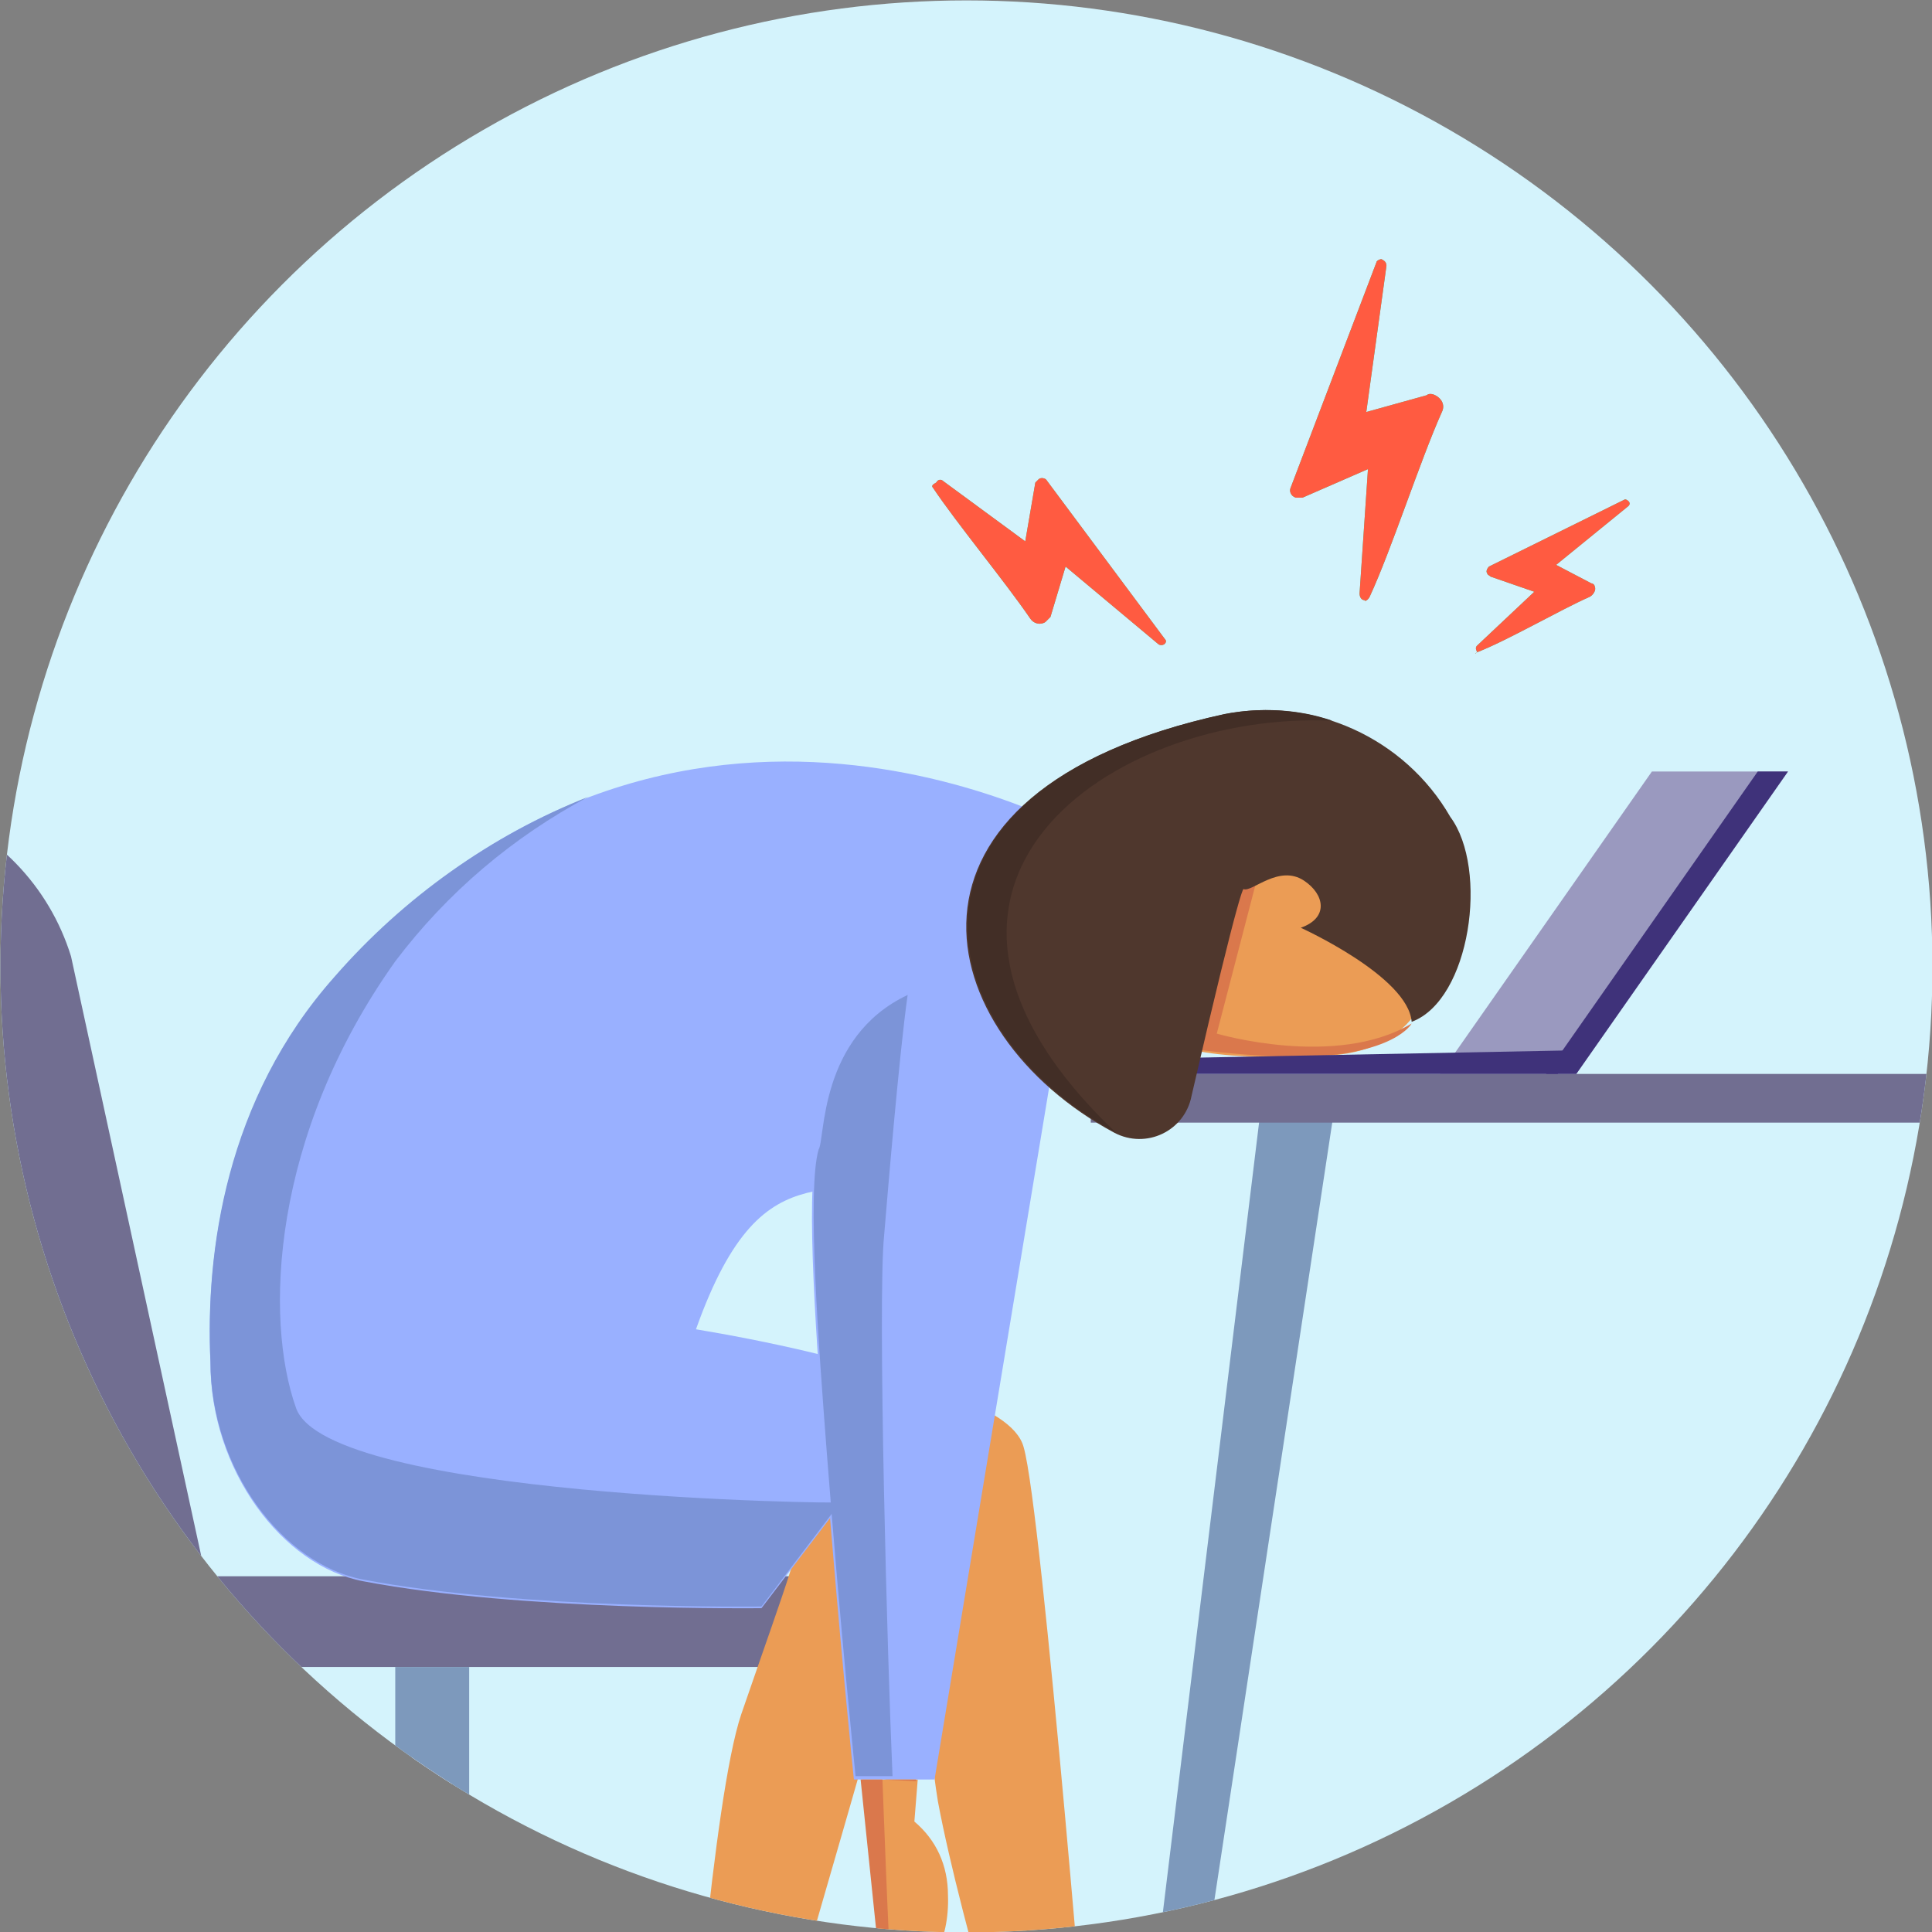 <?xml version="1.0" encoding="utf-8"?>
<!-- Generator: Adobe Illustrator 27.0.1, SVG Export Plug-In . SVG Version: 6.00 Build 0)  -->
<svg version="1.1" id="Layer_1" xmlns="http://www.w3.org/2000/svg" xmlns:xlink="http://www.w3.org/1999/xlink" x="0px" y="0px"
	 viewBox="0 0 115 115" style="enable-background:new 0 0 115 115;" xml:space="preserve">
<rect x="0" y="0" width="115" height="115" fill="#808080" stroke="none"/>
<style type="text/css">
	.st0{fill:#D4F3FC;}
	.st1{clip-path:url(#SVGID_00000080924301676348881260000010808144884460092092_);}
	.st2{fill:#FFFFFF;}
	.st3{fill:#716E91;}
	.st4{fill:#7D99BC;}
	.st5{fill:#2A3756;}
	.st6{fill:#EB9C55;}
	.st7{fill:#DA784C;}
	.st8{fill:#EBECED;}
	.st9{fill:#9A99BF;}
	.st10{fill:#3F327A;}
	.st11{fill:#99B0FF;}
	.st12{fill:#7C94D8;}
	.st13{fill:#4F372D;}
	.st14{fill:#37C88B;}
	.st15{fill:#FF5B41;}
	.st16{fill:#422E26;}
</style>
<g id="Stress_icon" transform="translate(1201.527 -1922.476)">
	<circle id="Ellipse_171" class="st0" cx="-1144" cy="1980" r="57.5"/>
	<g id="Group_4122">
		<g id="Group_4119">
			<g>
				<g>
					<g>
						<defs>
							<circle id="SVGID_1_" cx="-1144" cy="1980" r="57.5"/>
						</defs>
						<clipPath id="SVGID_00000019674686421432896280000001428569845693200817_">
							<use xlink:href="#SVGID_1_"  style="overflow:visible;"/>
						</clipPath>
						<g id="Group_4118" style="clip-path:url(#SVGID_00000019674686421432896280000001428569845693200817_);">
							<g id="Group_4117">
								<g id="chair">
									<rect id="Rectangle_419" x="-1177" y="2019" class="st2" width="2.4" height="31.2"/>
									<path id="Path_6671" class="st2" d="M-1176,2050.2v-2.3l-18.1,5l0.7,0.8L-1176,2050.2z"/>
									<path id="Path_6672" class="st2" d="M-1175.6,2050.2v-2.3l18.1,5l-0.8,0.8L-1175.6,2050.2z"/>
									<g id="Group_4113">
										<path id="Path_6673" class="st3" d="M-1188.7,2019l-8.6-39.6c-1.3-4.2-4.5-7.5-8.7-9l12.2,51.3L-1188.7,2019z"/>
									</g>
									<rect id="Rectangle_420" x="-1193.8" y="2016.3" class="st3" width="41" height="5.4"/>
									<rect id="Rectangle_421" x="-1178" y="2021.7" class="st4" width="4.4" height="13.6"/>
									<path id="Path_6674" class="st5" d="M-1191.1,2055.1c0,1.3-1,2.3-2.3,2.3l0,0c-1.3,0-2.3-1-2.3-2.3l0,0
										c0-1.3,1-2.3,2.3-2.3l0,0C-1192.1,2052.8-1191.1,2053.9-1191.1,2055.1z"/>
									<path id="Path_6675" class="st5" d="M-1156,2055.1c0,1.3-1,2.3-2.3,2.3l0,0c-1.3,0-2.3-1-2.3-2.3l0,0c0-1.3,1-2.3,2.3-2.3
										S-1156,2053.9-1156,2055.1L-1156,2055.1z"/>
								</g>
								<g id="_04_Sitting">
									<path id="Path_6676" class="st6" d="M-1147.1,2030.9l0.2-2.5h-3.3l0.3,2.9l0,0l0.9,8.7c0.3,0.2,0.7,0.3,1.1,0.3
										c1.7-0.1,2.9-2.3,2.8-5C-1145.1,2033.5-1145.8,2032-1147.1,2030.9z"/>
									<path id="head" class="st6" d="M-1116.2,1977.3c0.5,3.3-0.6,7.6-6.1,8c-3.8,0.2-10.4,0.3-11-2.1c-0.3-1.1,0.5-5.1,0.5-5.1
										l-6.1,0.5l2.4-7.5l6.3,1.9C-1130.2,1972.9-1117.7,1966.5-1116.2,1977.3z"/>
									<path id="Path_6677" class="st7" d="M-1126.5,1974l-2.6,10c0,0,7.1,2.1,11.6-0.6c0,0-1,1.9-6.8,2
										c-4.1-0.1-8.3-0.6-12.3-1.7L-1126.5,1974z"/>
									<g id="leg">
										<path id="Path_6678" class="st8" d="M-1125.8,2054.9l-15.1,1.6v-5.3l6.3-2.2l8.7,3.3L-1125.8,2054.9z"/>
										<path id="Path_6679" class="st6" d="M-1140.6,2008.6c-1.4-5.1-25.7-6.4-25.7-6.4s14.1,10.2,16.6,12.1
											c0.9,0.7,1.9,0.4,2.6,2.4c0.3,1.6,0.4,3.2,0.5,4.7c0.1,2,0.6,6.5,0.9,8.3c1.4,7.5,5.7,21.3,5.7,21.3l3.5-1.3
											C-1136.5,2049.6-1139.5,2012.3-1140.6,2008.6z"/>
									</g>
									<g id="leg-2">
										<path id="Path_6680" class="st2" d="M-1150.5,2058.8l-14.1-5.7l2.5-4.7l6.6,1l6.1,7L-1150.5,2058.8z"/>
										<path id="Path_6681" class="st6" d="M-1145.4,2010.3c1.1-5.2-7.9-1.5-8.2,1.5s-0.8,4-3.8,12.7c-1.7,5-3.1,24.1-3.1,24.1
											l4,0.6C-1156.5,2049.2-1146.2,2013.9-1145.4,2010.3z"/>
									</g>
									<g id="table">
										<g id="Group_4114">
											<path id="Path_6682" class="st4" d="M-1070.2,2058.4h-2.3l-10.7-70.6h4.4L-1070.2,2058.4z"/>
											<path id="Path_6683" class="st4" d="M-1135,2058.4h2.3l10.7-70.6h-4.4L-1135,2058.4z"/>
										</g>
										<g id="Group_4115">
											<rect id="Rectangle_422" x="-1136.6" y="1986.4" class="st3" width="67.9" height="2.9"/>
											<g id="laptop">
												<path id="Path_6684" class="st9" d="M-1107.7,1986.4h-8.1l12.6-18h8.1L-1107.7,1986.4z"/>
												<path id="Path_6685" class="st10" d="M-1107.7,1986.4h-1.8l12.6-18h1.8L-1107.7,1986.4z"/>
												<path id="Path_6686" class="st10" d="M-1108.8,1986.4h-25.1v-0.9l25.8-0.5L-1108.8,1986.4z"/>
											</g>
										</g>
									</g>
									<g id="hand">
										<path id="Path_6687" class="st11" d="M-1138,1980.7l-7.9,47.7h-4.8c0,0-0.9-8.7-1.7-19.1c-0.5-6.5-1.2-15.8-0.5-18.2
											C-1152.1,1989.6-1143,1981.4-1138,1980.7z"/>
									</g>
									<path id="Path_6688" class="st11" d="M-1181.6,1980.7c-6.5,7.3-7.7,16.4-7.4,22.9c0,6.4,4.3,12.1,9.1,13
										c9.5,1.8,23.7,1.6,23.7,1.6l9.9-13c-3.6-1.7-10.2-3-13.8-3.6c4.2-11.8,8.5-6.4,14.6-10.3c5.4-3.4,7.4-10.7,7.4-10.7
										l1.4-8.3C-1136.6,1972.4-1161.2,1957.8-1181.6,1980.7z"/>
									<path id="Path_6689" class="st12" d="M-1183.9,2006.3c-1.9-5.3-1.5-16.2,5.9-26.6c3.1-4.1,7-7.4,11.5-9.8
										c-5.8,2.3-11,6-15.1,10.7c-6.5,7.3-7.7,16.4-7.4,22.9c0,6.4,4.3,12.1,9.1,13c9.5,1.8,23.7,1.6,23.7,1.6l4.7-6.2l0,0
										C-1151.4,2012-1182,2011.6-1183.9,2006.3z"/>
									<path id="hair" class="st13" d="M-1115.2,1971.1L-1115.2,1971.1c-2.7-4.7-8.2-7.2-13.5-6.1c-21.1,4.6-17.5,19-6.5,24.9
										c1.9,1,4.2-0.1,4.6-2.2c3-13,3.1-12.3,3.1-12.3c0.5,0.2,2.1-1.5,3.6-0.5c1.2,0.8,1.5,2.2-0.2,2.8c0,0,6.4,2.9,6.6,5.6
										C-1114,1982-1112.9,1974.2-1115.2,1971.1z"/>
									<path id="Path_6690" class="st12" d="M-1148.9,1996c0.2-2.4,0.9-10.8,1.4-14.3c-5.3,2.5-4.9,8.6-5.3,9.2
										c-0.7,2.4,0,11.7,0.5,18.2c0.8,10.4,1.7,19.1,1.7,19.1h2.2C-1148.7,2021.5-1149.3,1999.9-1148.9,1996z"/>
									<path id="Path_6692" class="st7" d="M-1148.5,2039.7c-0.1-0.5-0.5-11.3-0.5-11.3l2,0.1v-0.1h-3.3l0.3,2.9l0,0l0.9,8.7
										c0.3,0.1,0.5,0.2,0.8,0.2C-1148.3,2040-1148.4,2039.9-1148.5,2039.7z"/>
								</g>
								<g id="Group_4116">
									<path id="Path_6693" class="st14" d="M-1120,1958c1.3-2.8,3-8.1,4.3-11c0.2-0.4,0-0.8-0.4-1c-0.2-0.1-0.4-0.1-0.5,0l-3.6,1
										l1.2-8.7c0-0.2-0.1-0.3-0.3-0.4c-0.1,0-0.3,0.1-0.3,0.2l-5.1,13.4c-0.1,0.2,0,0.5,0.3,0.6c0.1,0,0.2,0,0.4,0l3.9-1.7
										l-0.5,7.4c0,0.2,0.1,0.4,0.3,0.4C-1120.3,1958.3-1120.1,1958.2-1120,1958z"/>
									<path id="Path_6694" class="st14" d="M-1113.6,1961.3c1.8-0.7,4.9-2.5,6.7-3.3c0.2-0.1,0.4-0.4,0.3-0.6
										c0-0.1-0.1-0.2-0.2-0.2l-2.1-1.1l4.3-3.5c0.1-0.1,0.1-0.2,0-0.3c-0.1-0.1-0.2-0.1-0.2-0.1l-8.1,4c-0.1,0.1-0.2,0.3-0.1,0.4
										c0,0.1,0.1,0.1,0.2,0.2l2.6,0.9l-3.4,3.2C-1113.7,1961-1113.7,1961.1-1113.6,1961.3
										C-1113.8,1961.4-1113.7,1961.4-1113.6,1961.3z"/>
									<path id="Path_6695" class="st14" d="M-1146,1951.5c1.4,2.1,4.3,5.6,5.8,7.8c0.2,0.3,0.6,0.4,0.9,0.2
										c0.1-0.1,0.2-0.2,0.3-0.3l0.9-3l5.5,4.6c0.1,0.1,0.3,0.1,0.4,0s0.1-0.2,0-0.3l-7-9.4c-0.1-0.2-0.4-0.2-0.5-0.1
										s-0.1,0.1-0.2,0.2l-0.6,3.5l-4.9-3.6c-0.1-0.1-0.3-0.1-0.4,0.1C-1146,1951.3-1146.1,1951.4-1146,1951.5z"/>
								</g>
							</g>
						</g>
					</g>
				</g>
			</g>
		</g>
		<g id="Group_4121">
			<g id="Group_4120">
				<path id="Path_6696" class="st15" d="M-1120,1958c1.3-2.8,3-8.1,4.3-11c0.2-0.4,0-0.8-0.4-1c-0.2-0.1-0.4-0.1-0.5,0l-3.6,1
					l1.2-8.7c0-0.2-0.1-0.3-0.3-0.4c-0.1,0-0.3,0.1-0.3,0.2l-5.1,13.4c-0.1,0.2,0,0.5,0.3,0.6c0.1,0,0.2,0,0.4,0l3.9-1.7l-0.5,7.4
					c0,0.2,0.1,0.4,0.3,0.4C-1120.3,1958.3-1120.1,1958.2-1120,1958z"/>
				<path id="Path_6697" class="st15" d="M-1113.6,1961.3c1.8-0.7,4.9-2.5,6.7-3.3c0.2-0.1,0.4-0.4,0.3-0.6c0-0.1-0.1-0.2-0.2-0.2
					l-2.1-1.1l4.3-3.5c0.1-0.1,0.1-0.2,0-0.3c-0.1-0.1-0.2-0.1-0.2-0.1l-8.1,4c-0.1,0.1-0.2,0.3-0.1,0.4c0,0.1,0.1,0.1,0.2,0.2
					l2.6,0.9l-3.4,3.2C-1113.7,1961-1113.7,1961.1-1113.6,1961.3C-1113.8,1961.4-1113.7,1961.4-1113.6,1961.3z"/>
				<path id="Path_6698" class="st15" d="M-1146,1951.5c1.4,2.1,4.3,5.6,5.8,7.8c0.2,0.3,0.6,0.4,0.9,0.2c0.1-0.1,0.2-0.2,0.3-0.3
					l0.9-3l5.5,4.6c0.1,0.1,0.3,0.1,0.4,0s0.1-0.2,0-0.3l-7-9.4c-0.1-0.2-0.4-0.2-0.5-0.1s-0.1,0.1-0.2,0.2l-0.6,3.5l-4.9-3.6
					c-0.1-0.1-0.3-0.1-0.4,0.1C-1146,1951.3-1146.1,1951.4-1146,1951.5z"/>
			</g>
		</g>
	</g>
</g>
<path id="hair_00000115513864270630548510000001569642804397906350_" class="st16" d="M79.3,42.9c-2-0.7-4.3-0.8-6.4-0.4
	c-21.1,4.6-17.5,19-6.5,24.9C51,52.7,66.2,42.3,79.3,42.9z"/>
</svg>
